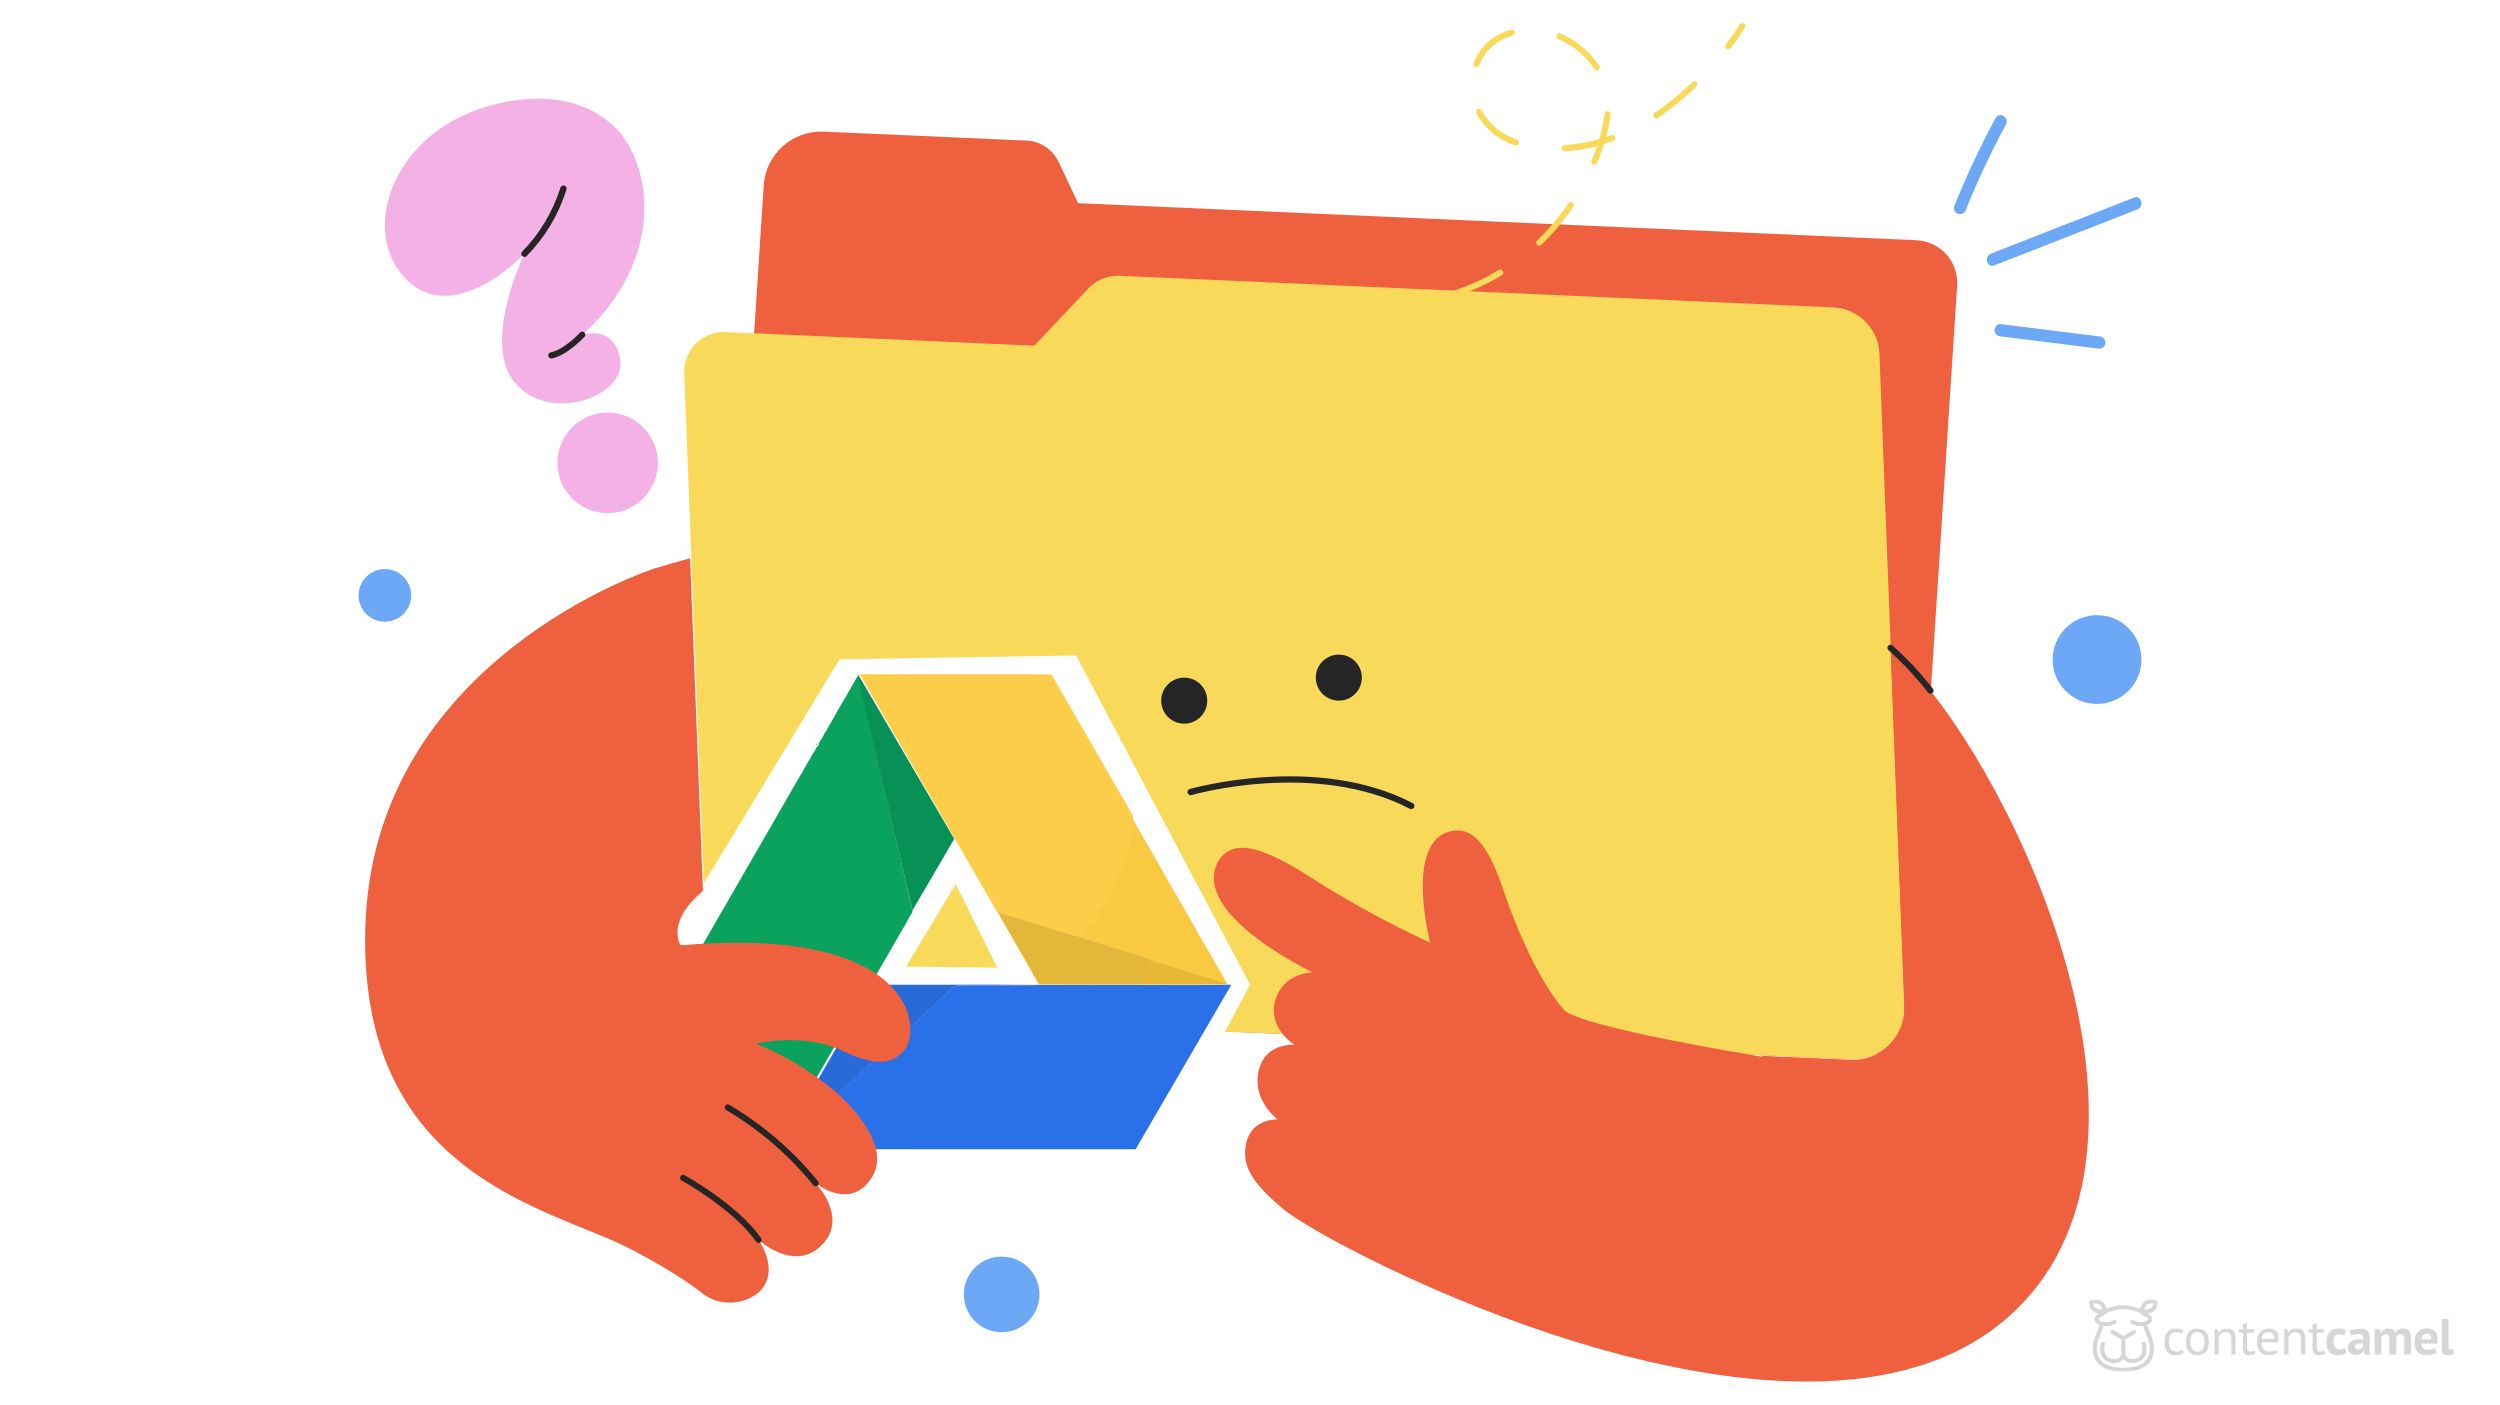 <?xml version="1.0" encoding="UTF-8"?>
<svg width="760px" height="427px" viewBox="0 0 760 427" version="1.1" xmlns="http://www.w3.org/2000/svg" xmlns:xlink="http://www.w3.org/1999/xlink">
    <title>Hero - Share Google Drive</title>
    <defs>
        <polygon id="path-1" points="0 0 20.998 0 20.998 21.989 0 21.989"></polygon>
    </defs>
    <g id="Hero---Share-Google-Drive" stroke="none" stroke-width="1" fill="none" fill-rule="evenodd">
        <rect fill="#FFFFFF" x="0" y="0" width="760" height="427"></rect>
        <g id="main-logo-white-copy" transform="translate(635, 395)">
            <g id="Fill-1-Clipped">
                <mask id="mask-2" fill="white">
                    <use xlink:href="#path-1"></use>
                </mask>
                <g id="path-1"></g>
                <path d="M3.429,18.308 C3.123,17.897 1.665,15.658 3.015,11.94 C3.242,11.315 3.501,10.681 3.751,10.067 C3.997,9.464 4.275,8.782 4.52,8.107 C4.759,8.133 4.99,8.146 5.208,8.146 C6.247,8.146 7.229,7.891 8.128,7.386 L8.159,7.368 L8.159,7.366 C8.332,7.256 8.438,7.068 8.438,6.868 C8.438,6.537 8.156,6.267 7.809,6.267 C7.714,6.267 7.62,6.288 7.535,6.328 L7.534,6.326 L7.49,6.35 C6.502,6.905 5.395,7.073 4.235,6.85 C3.56,6.69 3.096,6.424 2.996,6.137 C2.94,5.979 3.023,5.848 3.077,5.784 C3.261,5.567 3.641,5.371 4.009,5.181 C4.521,4.917 5.051,4.644 5.293,4.19 C5.955,3.898 8.22,2.977 10.499,2.971 C12.778,2.977 15.043,3.898 15.705,4.19 C15.947,4.644 16.477,4.917 16.991,5.182 C17.358,5.371 17.738,5.568 17.921,5.784 C17.976,5.848 18.058,5.979 18.002,6.137 C17.902,6.424 17.438,6.69 16.764,6.85 C15.6,7.074 14.496,6.905 13.508,6.35 L13.464,6.326 L13.463,6.328 C13.378,6.288 13.284,6.267 13.189,6.267 C12.842,6.267 12.56,6.537 12.56,6.868 C12.56,7.068 12.666,7.255 12.839,7.366 L12.838,7.368 L12.871,7.386 C13.769,7.891 14.751,8.146 15.79,8.146 C16.008,8.146 16.239,8.133 16.479,8.107 C16.722,8.779 17.001,9.463 17.247,10.067 C17.498,10.683 17.758,11.32 17.983,11.94 C19.333,15.658 17.875,17.897 17.569,18.308 C16.346,19.949 13.967,20.783 10.499,20.787 L10.499,20.787 C7.031,20.783 4.652,19.949 3.429,18.308 Z M18.714,2.793 C18.187,3.116 17.518,3.202 16.871,3.03 C16.977,2.396 17.337,1.85 17.864,1.527 C18.209,1.316 18.619,1.204 19.051,1.204 C19.271,1.204 19.491,1.233 19.707,1.29 C19.601,1.924 19.241,2.47 18.714,2.793 Z M1.291,1.29 C1.507,1.233 1.727,1.204 1.947,1.204 C2.379,1.204 2.79,1.316 3.135,1.527 C3.661,1.85 4.021,2.396 4.127,3.03 C3.48,3.202 2.811,3.116 2.284,2.793 C1.757,2.47 1.397,1.924 1.291,1.29 Z M20.998,0.883 L20.997,0.499 L20.632,0.338 C20.128,0.117 19.579,0 19.044,0 C18.378,0 17.735,0.179 17.184,0.516 C16.354,1.026 15.789,1.874 15.629,2.849 C15.301,2.721 14.966,2.602 14.632,2.494 C13.155,2.016 11.765,1.772 10.499,1.77 C9.233,1.772 7.843,2.016 6.366,2.494 C6.034,2.601 5.698,2.721 5.369,2.849 C5.209,1.874 4.644,1.026 3.814,0.516 C3.264,0.179 2.62,0 1.954,0 C1.419,0 0.87,0.117 0.366,0.338 L0.001,0.499 L-7.99360578e-14,0.883 C-0.002,2.094 0.598,3.186 1.604,3.804 C2.044,4.074 2.551,4.244 3.078,4.3 C2.717,4.496 2.359,4.723 2.1,5.028 C1.736,5.456 1.625,6.014 1.803,6.52 C1.942,6.912 2.312,7.455 3.292,7.823 C3.068,8.432 2.819,9.041 2.579,9.631 C2.324,10.257 2.059,10.905 1.827,11.547 C1.654,12.02 1.249,13.283 1.203,14.767 C1.15,16.438 1.555,17.863 2.405,19.004 C3.871,20.973 6.58,21.977 10.456,21.989 L10.456,21.989 L10.499,21.989 L10.542,21.989 L10.542,21.989 C14.418,21.977 17.127,20.973 18.593,19.004 C19.443,17.863 19.848,16.438 19.796,14.767 C19.749,13.282 19.344,12.02 19.172,11.547 C18.941,10.911 18.679,10.269 18.427,9.649 L18.419,9.631 C18.191,9.072 17.933,8.441 17.707,7.823 C18.686,7.455 19.057,6.912 19.195,6.52 C19.373,6.014 19.262,5.456 18.899,5.028 C18.64,4.723 18.282,4.496 17.921,4.3 C18.447,4.244 18.954,4.074 19.394,3.804 C20.401,3.186 21,2.094 20.998,0.883 Z M11.574,19.014 C12.093,19.247 12.691,19.37 13.303,19.37 C14.32,19.37 15.33,19.032 16.074,18.442 C16.871,17.81 18.089,16.317 17.298,13.406 L17.284,13.366 L17.282,13.367 C17.196,13.125 16.957,12.96 16.688,12.96 C16.341,12.96 16.059,13.23 16.059,13.561 C16.059,13.624 16.07,13.688 16.09,13.747 C16.531,15.41 16.24,16.748 15.271,17.517 C14.743,17.935 14.049,18.166 13.317,18.166 C12.881,18.166 12.452,18.081 12.108,17.927 C11.661,17.726 11.128,17.323 11.128,16.54 L11.128,12.176 L14.064,10.436 L14.095,10.417 L14.095,10.416 C14.263,10.303 14.362,10.122 14.362,9.926 C14.362,9.594 14.08,9.325 13.733,9.325 C13.628,9.325 13.524,9.35 13.432,9.399 L13.43,9.398 L10.499,11.135 L7.597,9.415 L7.561,9.394 L7.56,9.395 C7.469,9.349 7.368,9.325 7.265,9.325 C6.918,9.325 6.636,9.594 6.636,9.926 C6.636,10.121 6.734,10.3 6.899,10.413 L6.897,10.414 L9.87,12.176 L9.87,16.54 C9.87,17.322 9.337,17.726 8.89,17.927 C8.546,18.081 8.117,18.166 7.681,18.166 C6.949,18.166 6.255,17.935 5.727,17.517 C4.758,16.748 4.467,15.41 4.907,13.75 C4.928,13.688 4.939,13.625 4.939,13.561 C4.939,13.23 4.657,12.96 4.311,12.96 C4.041,12.96 3.803,13.125 3.716,13.366 L3.711,13.365 L3.7,13.406 C2.91,16.317 4.127,17.81 4.924,18.442 C5.668,19.032 6.678,19.37 7.695,19.37 C8.307,19.37 8.905,19.247 9.424,19.014 C9.857,18.82 10.218,18.558 10.499,18.236 C10.78,18.558 11.141,18.82 11.574,19.014 Z" id="Fill-1" fill="#D6D6D6" fill-rule="nonzero" mask="url(#mask-2)"></path>
            </g>
            <path d="M28.86,16.276 C28.543,16.502 28.167,16.674 27.733,16.792 C27.299,16.91 26.843,16.969 26.367,16.969 C25.753,16.969 25.234,16.874 24.811,16.684 C24.387,16.494 24.04,16.222 23.77,15.868 C23.5,15.513 23.304,15.087 23.183,14.589 C23.061,14.091 23,13.539 23,12.933 C23,11.628 23.296,10.63 23.889,9.936 C24.482,9.243 25.335,8.896 26.446,8.896 C26.955,8.896 27.386,8.935 27.741,9.012 C28.095,9.089 28.416,9.199 28.701,9.343 L28.336,10.406 C28.093,10.273 27.823,10.167 27.526,10.09 C27.23,10.013 26.912,9.975 26.573,9.975 C25.07,9.975 24.318,10.961 24.318,12.933 C24.318,13.323 24.358,13.695 24.437,14.05 C24.517,14.404 24.649,14.717 24.834,14.989 C25.02,15.262 25.263,15.48 25.565,15.644 C25.867,15.809 26.24,15.891 26.685,15.891 C27.066,15.891 27.407,15.834 27.709,15.721 C28.011,15.608 28.257,15.48 28.447,15.336 L28.86,16.276 Z M29.537,12.933 C29.537,11.628 29.837,10.63 30.435,9.936 C31.033,9.243 31.893,8.896 33.016,8.896 C33.608,8.896 34.125,8.991 34.564,9.181 C35.003,9.371 35.366,9.644 35.652,9.998 C35.938,10.352 36.149,10.778 36.287,11.277 C36.425,11.775 36.494,12.327 36.494,12.933 C36.494,14.237 36.194,15.236 35.596,15.929 C34.998,16.623 34.138,16.969 33.016,16.969 C32.423,16.969 31.906,16.874 31.467,16.684 C31.028,16.494 30.665,16.222 30.379,15.868 C30.093,15.513 29.882,15.087 29.744,14.589 C29.606,14.091 29.537,13.539 29.537,12.933 Z M30.856,12.933 C30.856,13.323 30.895,13.698 30.975,14.057 C31.054,14.417 31.179,14.73 31.348,14.997 C31.517,15.264 31.74,15.48 32.015,15.644 C32.29,15.809 32.624,15.891 33.016,15.891 C34.455,15.901 35.175,14.915 35.175,12.933 C35.175,12.532 35.136,12.152 35.056,11.793 C34.977,11.433 34.852,11.12 34.683,10.853 C34.514,10.586 34.291,10.373 34.016,10.214 C33.741,10.054 33.407,9.975 33.016,9.975 C31.576,9.965 30.856,10.951 30.856,12.933 Z M43.333,16.784 L43.333,12.394 C43.333,11.592 43.214,10.989 42.975,10.583 C42.737,10.178 42.3,9.975 41.665,9.975 C41.104,9.975 40.641,10.121 40.276,10.414 C39.91,10.707 39.654,11.074 39.505,11.515 L39.505,16.784 L38.235,16.784 L38.235,9.081 L39.124,9.081 L39.362,10.021 L39.426,10.021 C39.68,9.692 40.021,9.423 40.45,9.212 C40.879,9.002 41.39,8.896 41.983,8.896 C42.417,8.896 42.798,8.945 43.126,9.043 C43.455,9.14 43.727,9.312 43.944,9.559 C44.161,9.805 44.325,10.137 44.437,10.553 C44.548,10.968 44.603,11.495 44.603,12.132 L44.603,16.784 L43.333,16.784 Z M45.614,9.081 L46.853,9.081 L46.853,7.556 L48.123,7.202 L48.123,9.081 L50.283,9.081 L50.283,10.16 L48.123,10.16 L48.123,14.427 C48.123,14.961 48.192,15.339 48.33,15.56 C48.467,15.78 48.7,15.891 49.029,15.891 C49.304,15.891 49.537,15.863 49.727,15.806 C49.918,15.75 50.13,15.675 50.363,15.583 L50.648,16.522 C50.363,16.656 50.05,16.764 49.711,16.846 C49.373,16.928 49.007,16.969 48.616,16.969 C47.97,16.969 47.514,16.792 47.25,16.438 C46.985,16.083 46.853,15.49 46.853,14.658 L46.853,10.16 L45.614,10.16 L45.614,9.081 Z M57.408,16.168 C57.091,16.415 56.691,16.61 56.209,16.754 C55.727,16.897 55.217,16.969 54.677,16.969 C54.073,16.969 53.549,16.874 53.104,16.684 C52.66,16.494 52.294,16.222 52.008,15.868 C51.723,15.513 51.511,15.09 51.373,14.597 C51.236,14.104 51.167,13.549 51.167,12.933 C51.167,11.618 51.469,10.617 52.072,9.929 C52.676,9.24 53.538,8.896 54.661,8.896 C55.021,8.896 55.381,8.935 55.741,9.012 C56.101,9.089 56.424,9.235 56.709,9.451 C56.995,9.667 57.228,9.972 57.408,10.368 C57.588,10.763 57.678,11.284 57.678,11.931 C57.678,12.27 57.646,12.645 57.583,13.056 L52.485,13.056 C52.485,13.508 52.533,13.908 52.628,14.258 C52.723,14.607 52.871,14.902 53.073,15.144 C53.274,15.385 53.536,15.57 53.859,15.698 C54.182,15.827 54.576,15.891 55.042,15.891 C55.402,15.891 55.762,15.829 56.122,15.706 C56.482,15.583 56.752,15.439 56.932,15.275 L57.408,16.168 Z M54.677,9.975 C54.052,9.975 53.552,10.134 53.176,10.452 C52.8,10.771 52.575,11.315 52.501,12.085 L56.439,12.085 C56.439,11.305 56.286,10.758 55.979,10.445 C55.672,10.131 55.238,9.975 54.677,9.975 Z M64.517,16.784 L64.517,12.394 C64.517,11.592 64.398,10.989 64.16,10.583 C63.922,10.178 63.485,9.975 62.85,9.975 C62.289,9.975 61.825,10.121 61.46,10.414 C61.095,10.707 60.838,11.074 60.69,11.515 L60.69,16.784 L59.419,16.784 L59.419,9.081 L60.309,9.081 L60.547,10.021 L60.611,10.021 C60.865,9.692 61.206,9.423 61.635,9.212 C62.064,9.002 62.575,8.896 63.167,8.896 C63.602,8.896 63.983,8.945 64.311,9.043 C64.639,9.14 64.912,9.312 65.129,9.559 C65.346,9.805 65.51,10.137 65.621,10.553 C65.732,10.968 65.788,11.495 65.788,12.132 L65.788,16.784 L64.517,16.784 Z M66.799,9.081 L68.037,9.081 L68.037,7.556 L69.308,7.202 L69.308,9.081 L71.468,9.081 L71.468,10.16 L69.308,10.16 L69.308,14.427 C69.308,14.961 69.377,15.339 69.514,15.56 C69.652,15.78 69.885,15.891 70.213,15.891 C70.488,15.891 70.721,15.863 70.912,15.806 C71.103,15.75 71.314,15.675 71.547,15.583 L71.833,16.522 C71.547,16.656 71.235,16.764 70.896,16.846 C70.557,16.928 70.192,16.969 69.8,16.969 C69.154,16.969 68.699,16.792 68.434,16.438 C68.17,16.083 68.037,15.49 68.037,14.658 L68.037,10.16 L66.799,10.16 L66.799,9.081 Z M78.275,16.307 C77.958,16.533 77.574,16.705 77.124,16.823 C76.674,16.941 76.211,17 75.734,17 C75.099,17 74.562,16.902 74.122,16.707 C73.683,16.512 73.325,16.237 73.05,15.883 C72.775,15.529 72.576,15.1 72.455,14.597 C72.333,14.093 72.272,13.539 72.272,12.933 C72.272,11.628 72.574,10.624 73.177,9.921 C73.781,9.217 74.66,8.866 75.814,8.866 C76.396,8.866 76.864,8.912 77.219,9.004 C77.574,9.097 77.894,9.215 78.18,9.359 L77.688,10.992 C77.444,10.879 77.203,10.791 76.965,10.73 C76.727,10.668 76.454,10.637 76.147,10.637 C75.575,10.637 75.141,10.82 74.845,11.184 C74.548,11.549 74.4,12.132 74.4,12.933 C74.4,13.261 74.437,13.564 74.511,13.842 C74.585,14.119 74.697,14.36 74.845,14.566 C74.993,14.771 75.186,14.933 75.424,15.051 C75.663,15.169 75.941,15.228 76.258,15.228 C76.608,15.228 76.904,15.185 77.148,15.097 C77.391,15.01 77.608,14.905 77.799,14.782 L78.275,16.307 Z M79.222,9.528 C79.646,9.343 80.149,9.197 80.731,9.089 C81.313,8.981 81.922,8.927 82.557,8.927 C83.108,8.927 83.569,8.991 83.939,9.12 C84.31,9.248 84.604,9.43 84.821,9.667 C85.038,9.903 85.191,10.185 85.281,10.514 C85.371,10.843 85.416,11.212 85.416,11.623 C85.416,12.075 85.4,12.53 85.369,12.987 C85.337,13.444 85.318,13.893 85.313,14.335 C85.308,14.776 85.321,15.205 85.353,15.621 C85.384,16.037 85.464,16.43 85.591,16.8 L83.907,16.8 L83.574,15.737 L83.494,15.737 C83.283,16.055 82.989,16.33 82.613,16.561 C82.237,16.792 81.753,16.908 81.16,16.908 C80.789,16.908 80.456,16.854 80.159,16.746 C79.863,16.638 79.609,16.484 79.397,16.284 C79.185,16.083 79.021,15.847 78.905,15.575 C78.788,15.303 78.73,14.997 78.73,14.658 C78.73,14.186 78.839,13.788 79.056,13.464 C79.273,13.141 79.585,12.879 79.993,12.679 C80.4,12.478 80.887,12.34 81.454,12.263 C82.02,12.186 82.653,12.162 83.352,12.193 C83.426,11.618 83.383,11.205 83.225,10.953 C83.066,10.701 82.711,10.576 82.16,10.576 C81.748,10.576 81.311,10.617 80.85,10.699 C80.39,10.781 80.011,10.889 79.715,11.022 L79.222,9.528 Z M81.843,15.259 C82.256,15.259 82.584,15.169 82.827,14.989 C83.071,14.81 83.251,14.617 83.367,14.412 L83.367,13.41 C83.039,13.38 82.724,13.374 82.422,13.395 C82.121,13.415 81.853,13.462 81.62,13.534 C81.388,13.606 81.202,13.708 81.065,13.842 C80.927,13.975 80.858,14.145 80.858,14.35 C80.858,14.638 80.945,14.861 81.12,15.02 C81.295,15.18 81.536,15.259 81.843,15.259 Z M91.398,16.784 L91.398,12.594 C91.398,11.885 91.329,11.382 91.191,11.084 C91.054,10.786 90.768,10.637 90.334,10.637 C89.974,10.637 89.683,10.732 89.46,10.922 C89.238,11.112 89.068,11.356 88.952,11.654 L88.952,16.784 L86.887,16.784 L86.887,9.081 L88.491,9.081 L88.73,10.098 L88.793,10.098 C89.037,9.769 89.346,9.482 89.722,9.235 C90.098,8.989 90.583,8.866 91.175,8.866 C91.684,8.866 92.099,8.966 92.422,9.166 C92.745,9.366 92.997,9.703 93.177,10.175 C93.42,9.775 93.732,9.456 94.114,9.22 C94.495,8.984 94.955,8.866 95.495,8.866 C95.94,8.866 96.318,8.917 96.631,9.02 C96.943,9.122 97.197,9.299 97.393,9.551 C97.589,9.803 97.735,10.139 97.83,10.56 C97.925,10.981 97.973,11.515 97.973,12.162 L97.973,16.784 L95.908,16.784 L95.908,12.455 C95.908,11.849 95.842,11.395 95.71,11.092 C95.577,10.789 95.283,10.637 94.828,10.637 C94.458,10.637 94.164,10.735 93.947,10.93 C93.73,11.125 93.568,11.392 93.462,11.731 L93.462,16.784 L91.398,16.784 Z M105.765,16.122 C105.447,16.368 105.016,16.576 104.47,16.746 C103.925,16.915 103.346,17 102.731,17 C101.45,17 100.513,16.638 99.92,15.914 C99.327,15.19 99.031,14.196 99.031,12.933 C99.031,11.577 99.365,10.56 100.032,9.882 C100.699,9.204 101.636,8.866 102.843,8.866 C103.245,8.866 103.637,8.917 104.018,9.02 C104.399,9.122 104.738,9.292 105.034,9.528 C105.331,9.764 105.569,10.083 105.749,10.483 C105.929,10.884 106.019,11.382 106.019,11.978 C106.019,12.193 106.006,12.424 105.979,12.671 C105.953,12.917 105.913,13.174 105.86,13.441 L101.096,13.441 C101.127,14.088 101.299,14.576 101.612,14.905 C101.924,15.233 102.43,15.398 103.128,15.398 C103.563,15.398 103.952,15.334 104.296,15.205 C104.64,15.077 104.902,14.946 105.082,14.812 L105.765,16.122 Z M102.811,10.468 C102.271,10.468 101.871,10.624 101.612,10.938 C101.352,11.251 101.196,11.669 101.143,12.193 L104.097,12.193 C104.14,11.639 104.052,11.212 103.835,10.915 C103.618,10.617 103.277,10.468 102.811,10.468 Z M109.348,14.196 C109.348,14.556 109.396,14.817 109.491,14.982 C109.587,15.146 109.74,15.228 109.952,15.228 C110.079,15.228 110.203,15.218 110.325,15.197 C110.447,15.177 110.598,15.131 110.778,15.059 L111,16.63 C110.831,16.712 110.571,16.795 110.222,16.877 C109.872,16.959 109.512,17 109.142,17 C108.538,17 108.078,16.864 107.76,16.592 C107.443,16.32 107.284,15.87 107.284,15.244 L107.284,6 L109.348,6 L109.348,14.196 Z" id="contentcamel" fill="#D6D6D6" fill-rule="nonzero"></path>
        </g>
        <g id="find-folder" transform="translate(109, 7)">
            <path d="M218.744,54.757 L212.804,42.189 C210.993,38.394 207.229,35.912 203.023,35.738 L141.293,33.013 C131.864,32.659 123.852,39.833 123.178,49.233 L108.033,282.676 C107.75,287.142 109.275,291.535 112.266,294.868 C115.257,298.2 119.463,300.193 123.939,300.398 L453.638,314.987 C463.071,315.35 471.089,308.171 471.753,298.766 L485.97,79.875 C486.208,76.38 485.022,72.937 482.68,70.329 C480.338,67.721 477.039,66.17 473.535,66.028 L218.744,54.757 Z" id="Path" fill="#EF603F" fill-rule="nonzero"></path>
            <path d="M221.874,80.668 L205.428,98.083 L111.806,93.947 C108.361,93.734 104.989,95.005 102.545,97.438 C100.1,99.87 98.818,103.231 99.021,106.671 L105.785,282.571 C106.312,292.122 113.912,299.771 123.476,300.376 L453.586,314.973 C457.998,315.234 462.311,313.602 465.442,310.488 C468.573,307.374 470.222,303.074 469.976,298.67 L462.338,100.365 C461.955,92.896 456.01,86.907 448.531,86.454 L231.555,76.847 C227.924,76.648 224.387,78.044 221.874,80.668 L221.874,80.668 Z M416.401,7.926 C416.046,7.934 415.718,7.734 415.563,7.416 C415.407,7.097 415.451,6.717 415.676,6.442 C418.371,2.9 419.857,0.47 419.857,0.452 C419.985,0.239 420.192,0.086 420.433,0.027 C420.673,-0.032 420.928,0.007 421.14,0.136 C421.351,0.26 421.504,0.463 421.564,0.7 C421.623,0.938 421.584,1.189 421.456,1.397 C420.135,3.529 418.696,5.585 417.144,7.555 C416.967,7.786 416.693,7.923 416.401,7.926 L416.401,7.926 Z" id="Shape" fill="#F9D95A" fill-rule="nonzero"></path>
            <path d="M308.461,87 C307.02,87 305.543,86.963 304.028,86.889 C303.518,86.863 303.125,86.427 303.151,85.915 C303.176,85.402 303.611,85.008 304.121,85.034 C309.052,85.277 313.994,85.103 318.896,84.514 C319.137,84.477 319.383,84.542 319.575,84.693 C319.768,84.844 319.889,85.068 319.912,85.312 C319.949,85.556 319.885,85.805 319.735,86.001 C319.585,86.197 319.362,86.323 319.118,86.351 C315.582,86.786 312.023,87.003 308.461,87 L308.461,87 Z M333.524,83.086 C333.124,83.091 332.766,82.836 332.638,82.455 C332.489,81.964 332.749,81.443 333.229,81.268 C337.897,79.719 342.376,77.647 346.582,75.09 C347.016,74.834 347.575,74.974 347.838,75.406 C347.972,75.616 348.014,75.871 347.955,76.113 C347.895,76.355 347.74,76.562 347.524,76.686 C343.201,79.298 338.605,81.426 333.82,83.03 L333.524,83.086 Z M358.883,67.707 C358.509,67.702 358.174,67.47 358.037,67.121 C357.899,66.771 357.985,66.373 358.255,66.112 C361.804,62.692 364.992,58.912 367.767,54.833 C367.951,54.558 368.268,54.403 368.598,54.426 C368.927,54.449 369.22,54.647 369.364,54.945 C369.509,55.244 369.484,55.597 369.3,55.872 C366.453,60.061 363.178,63.941 359.529,67.447 C359.359,67.621 359.125,67.715 358.883,67.707 Z M375.672,43.09 C375.556,43.117 375.436,43.117 375.321,43.09 C375.093,43 374.911,42.821 374.817,42.593 C374.723,42.366 374.725,42.11 374.822,41.884 C375.432,40.4 375.986,38.916 376.484,37.469 C373.285,38.295 370.012,38.799 366.714,38.972 C366.465,39.004 366.215,38.927 366.027,38.76 C365.84,38.592 365.733,38.352 365.735,38.1 C365.714,37.584 366.109,37.147 366.622,37.117 C370.189,36.9 373.721,36.277 377.149,35.262 C377.905,32.763 378.461,30.207 378.812,27.619 C378.839,27.372 378.964,27.147 379.159,26.993 C379.353,26.84 379.601,26.771 379.846,26.803 C380.345,26.879 380.695,27.337 380.64,27.841 C380.336,30.134 379.873,32.403 379.255,34.631 L380.917,34.056 C381.373,33.94 381.842,34.187 382.008,34.629 C382.173,35.07 381.982,35.566 381.563,35.781 C380.585,36.152 379.606,36.468 378.627,36.764 C378.036,38.62 377.334,40.586 376.521,42.515 C376.384,42.865 376.046,43.094 375.672,43.09 L375.672,43.09 Z M351.92,37.173 C351.816,37.19 351.71,37.19 351.606,37.173 C346.567,35.601 342.334,32.121 339.804,27.47 C339.569,27.015 339.747,26.454 340.201,26.218 C340.655,25.983 341.213,26.161 341.448,26.617 C343.762,30.843 347.625,33.996 352.215,35.41 C352.695,35.585 352.949,36.111 352.788,36.597 C352.654,36.961 352.306,37.199 351.92,37.191 L351.92,37.173 Z M394.492,29.01 C394.186,29.018 393.898,28.863 393.735,28.602 C393.595,28.401 393.541,28.152 393.586,27.911 C393.631,27.67 393.772,27.458 393.975,27.322 C398.067,24.555 401.9,21.419 405.426,17.954 C405.664,17.722 406.006,17.635 406.325,17.726 C406.644,17.816 406.89,18.071 406.972,18.393 C407.053,18.716 406.957,19.058 406.719,19.29 C403.111,22.829 399.192,26.033 395.009,28.862 C394.859,28.97 394.678,29.029 394.492,29.029 L394.492,29.01 Z M376.484,14.429 C376.175,14.429 375.888,14.268 375.727,14.003 C373.009,9.971 369.194,6.809 364.738,4.894 C364.512,4.796 364.334,4.612 364.244,4.382 C364.154,4.152 364.159,3.896 364.257,3.67 C364.347,3.441 364.526,3.259 364.754,3.168 C364.981,3.076 365.236,3.083 365.458,3.187 C370.222,5.263 374.293,8.669 377.186,13.001 C377.464,13.426 377.349,13.998 376.928,14.281 C376.797,14.375 376.644,14.433 376.484,14.448 L376.484,14.429 Z M339.878,13.409 C339.774,13.428 339.667,13.428 339.564,13.409 C339.092,13.227 338.847,12.703 339.01,12.222 C340.228,8.785 342.589,5.876 345.696,3.985 C347.147,3.143 348.698,2.489 350.313,2.037 C350.803,1.894 351.315,2.176 351.458,2.668 C351.589,3.164 351.302,3.674 350.812,3.818 C349.339,4.249 347.929,4.872 346.619,5.673 C343.904,7.295 341.825,9.803 340.727,12.778 C340.599,13.143 340.263,13.393 339.878,13.409 L339.878,13.409 Z M289.012,85.108 C286.63,84.663 284.173,84.143 281.735,83.531 C281.225,83.413 280.907,82.902 281.024,82.39 C281.142,81.878 281.65,81.558 282.16,81.676 C284.58,82.27 286.999,82.789 289.345,83.234 C289.844,83.328 290.174,83.809 290.084,84.31 C290.047,84.559 289.914,84.782 289.713,84.932 C289.512,85.082 289.26,85.145 289.012,85.108 L289.012,85.108 Z" id="Shape" fill="#F9D95A" fill-rule="nonzero"></path>
            <circle id="Oval" fill="#252525" fill-rule="nonzero" cx="298" cy="199" r="7"></circle>
            <circle id="Oval" fill="#252525" fill-rule="nonzero" cx="251" cy="206" r="7"></circle>
            <path d="M320.05,239 C319.901,238.998 319.755,238.96 319.624,238.887 C290.782,223.894 253.581,234.6 253.21,234.714 C252.879,234.805 252.525,234.709 252.282,234.462 C252.04,234.216 251.944,233.856 252.032,233.518 C252.12,233.181 252.379,232.916 252.71,232.825 C253.08,232.825 290.968,221.817 320.477,237.15 C320.869,237.343 321.077,237.79 320.974,238.222 C320.871,238.654 320.486,238.954 320.05,238.943 L320.05,239 Z" id="Path" fill="#252525" fill-rule="nonzero"></path>
            <g id="Group" transform="translate(2, 132)">
                <path d="M216.146,60.27 L269,160.341 L238.225,218.144 L106.004,217.8 L79.122,168.869 L144.22,61.407 L216.146,60.27 Z M179.523,129.786 L164.454,154.857 L192.181,155.181 L179.523,129.786 Z" id="Combined-Shape" fill="#FFFFFF"></path>
                <g id="Logo_of_Google_Drive_(2012-2014)" transform="translate(95.746, 65.956)" fill-rule="nonzero">
                    <g id="Group" fill="#0BA25E">
                        <polygon id="Path" points="54.178 0.083 54.321 0.08 54.334 0.24 54.152 0.247"></polygon>
                        <path d="M53.621,1.154 C53.748,0.971 53.995,0.606 54.122,0.423 L54.351,0.387 C54.52,2.457 55.126,4.452 55.583,6.467 C57.545,15.22 59.526,23.967 61.589,32.695 C62.942,38.68 64.451,44.636 65.689,50.643 C66.765,54.362 67.342,58.199 68.382,61.924 C69.053,65.398 70.106,68.788 70.669,72.281 C70.441,72.663 70.213,73.048 69.982,73.431 C69.926,73.519 69.809,73.702 69.754,73.793 L69.669,73.94 C69.656,73.966 69.627,74.021 69.61,74.048 C69.483,74.283 69.229,74.75 69.102,74.981 C69.079,75.024 69.03,75.109 69.004,75.151 L68.773,75.563 C68.743,75.612 68.688,75.706 68.662,75.755 L68.391,76.229 C68.378,76.255 68.349,76.307 68.333,76.333 L67.997,76.921 C67.968,76.97 67.909,77.074 67.88,77.127 C67.847,77.182 67.782,77.29 67.749,77.345 L67.42,77.913 C67.394,77.956 67.342,78.047 67.316,78.09 L67.114,78.433 C67.081,78.491 67.009,78.612 66.977,78.671 C66.846,78.896 66.589,79.347 66.459,79.575 C66.436,79.615 66.387,79.696 66.364,79.739 L66.159,80.082 C66.126,80.144 66.054,80.261 66.019,80.323 C65.898,80.535 65.65,80.957 65.53,81.169 C65.5,81.218 65.445,81.319 65.416,81.368 L65.171,81.809 C65.148,81.848 65.103,81.93 65.08,81.969 L64.829,82.41 C64.803,82.455 64.751,82.547 64.725,82.592 C64.594,82.808 64.34,83.242 64.213,83.461 C64.184,83.51 64.125,83.611 64.096,83.663 L63.864,84.081 C63.841,84.12 63.799,84.196 63.78,84.235 L63.512,84.698 C63.489,84.741 63.441,84.822 63.418,84.862 C63.281,85.097 63.01,85.564 62.873,85.799 C62.851,85.841 62.798,85.926 62.772,85.969 L62.577,86.292 C62.544,86.351 62.476,86.465 62.443,86.524 C62.319,86.739 62.075,87.167 61.951,87.382 C61.932,87.418 61.886,87.497 61.866,87.532 L61.599,88.009 C61.58,88.045 61.54,88.114 61.521,88.15 L61.247,88.63 C61.224,88.665 61.179,88.744 61.156,88.78 C61.029,88.995 60.771,89.42 60.644,89.635 C60.608,89.691 60.543,89.808 60.507,89.867 L60.315,90.226 C60.289,90.272 60.24,90.363 60.217,90.406 L59.882,90.987 C59.855,91.036 59.797,91.134 59.771,91.183 C59.741,91.229 59.689,91.323 59.663,91.369 C59.112,92.3 58.614,93.259 58.004,94.154 C54.533,99.826 51.339,105.673 47.979,111.413 C42.523,120.872 37.074,130.331 31.618,139.79 C30.8,141.263 29.867,142.674 29.163,144.211 C29.128,144.264 29.056,144.368 29.02,144.42 C27.713,142.533 26.703,140.45 25.507,138.491 C20.051,129.025 14.591,119.563 9.139,110.094 C6.108,104.769 2.95,99.509 1.48356536e-15,94.135 C11.681,73.94 23.31,53.709 34.968,33.502 C34.978,33.482 35.001,33.446 35.01,33.426 L35.33,32.878 C35.343,32.855 35.369,32.809 35.385,32.787 L35.708,32.235 C35.737,32.186 35.796,32.081 35.829,32.032 C35.861,31.974 35.926,31.859 35.959,31.8 L36.282,31.226 C36.304,31.187 36.35,31.108 36.373,31.069 L36.614,30.684 C36.656,30.622 36.741,30.494 36.783,30.429 C36.901,30.253 37.139,29.897 37.259,29.721 C37.272,29.662 37.295,29.548 37.308,29.492 L37.592,28.947 C37.605,28.924 37.631,28.878 37.644,28.855 L37.97,28.307 C38.002,28.255 38.068,28.144 38.1,28.088 C38.136,28.026 38.208,27.899 38.247,27.833 L38.521,27.353 C38.55,27.301 38.609,27.2 38.638,27.151 L38.866,26.749 C38.892,26.707 38.944,26.615 38.97,26.57 C39.098,26.351 39.352,25.913 39.482,25.695 C39.508,25.649 39.56,25.558 39.586,25.512 L39.824,25.078 C39.844,25.045 39.883,24.973 39.903,24.94 L40.215,24.392 C40.255,24.327 40.336,24.193 40.378,24.127 L40.59,23.807 C40.636,23.742 40.724,23.615 40.769,23.553 C40.809,23.488 40.89,23.357 40.932,23.292 L41.108,22.952 C41.167,22.825 41.288,22.57 41.346,22.443 L41.526,22.191 C41.558,22.146 41.62,22.057 41.653,22.012 C41.773,21.91 42.018,21.701 42.138,21.597 L42.116,21.215 C42.135,21.169 42.181,21.078 42.204,21.032 L42.481,20.48 C42.503,20.441 42.549,20.36 42.572,20.32 L42.816,19.922 C42.862,19.857 42.95,19.726 42.996,19.661 C43.106,19.478 43.331,19.119 43.442,18.939 C43.475,18.874 43.533,18.747 43.566,18.681 L43.739,18.306 C43.791,18.208 43.902,18.009 43.957,17.907 L44.172,17.601 C44.218,17.538 44.309,17.414 44.355,17.352 C44.394,17.287 44.475,17.156 44.514,17.091 L44.674,16.755 C44.71,16.68 44.785,16.526 44.821,16.451 L45.101,15.909 C45.143,15.844 45.225,15.707 45.264,15.638 L45.479,15.318 C45.525,15.253 45.616,15.129 45.662,15.064 C45.704,14.998 45.785,14.864 45.825,14.799 L45.991,14.46 C46.04,14.365 46.134,14.179 46.18,14.084 L46.401,13.718 C46.441,13.656 46.519,13.532 46.561,13.47 C46.678,13.287 46.916,12.922 47.037,12.742 C47.05,12.687 47.079,12.576 47.092,12.52 L47.376,11.978 C47.386,11.955 47.412,11.913 47.425,11.89 L47.751,11.332 C47.783,11.276 47.845,11.168 47.878,11.113 C47.91,11.061 47.972,10.95 48.005,10.897 L48.331,10.326 C48.344,10.303 48.37,10.257 48.383,10.231 L48.689,9.699 C48.706,9.676 48.735,9.627 48.748,9.601 L49.077,9.046 C49.107,8.994 49.165,8.896 49.195,8.844 C49.227,8.788 49.292,8.674 49.325,8.615 L49.638,8.063 C49.657,8.027 49.696,7.959 49.716,7.926 L49.98,7.498 C50.022,7.436 50.107,7.309 50.146,7.247 C50.267,7.067 50.501,6.708 50.622,6.529 C50.632,6.473 50.658,6.362 50.671,6.307 L50.948,5.774 C50.971,5.735 51.02,5.654 51.043,5.611 L51.29,5.223 C51.336,5.16 51.421,5.033 51.466,4.968 C51.58,4.785 51.808,4.423 51.923,4.24 C51.939,4.187 51.968,4.083 51.984,4.031 L52.271,3.492 C52.284,3.466 52.31,3.42 52.323,3.394 L52.656,2.832 C52.682,2.783 52.741,2.686 52.77,2.637 C52.799,2.581 52.858,2.477 52.887,2.424 L53.213,1.843 C53.229,1.82 53.256,1.771 53.269,1.748 L53.578,1.223 C53.588,1.206 53.611,1.171 53.621,1.154 Z" id="Path"></path>
                    </g>
                    <path d="M54.712,0.033 C65.328,-0.016 75.948,0.026 86.567,0.01 C95.353,0.042 104.146,-0.059 112.928,0.059 C113.102,0.392 113.278,0.723 113.464,1.053 C113.491,1.095 113.54,1.187 113.566,1.233 C114.416,2.714 115.278,4.189 116.118,5.674 C116.135,5.7 116.161,5.749 116.177,5.772 C117.805,8.568 119.426,11.367 121.025,14.18 C121.038,14.203 121.067,14.248 121.08,14.275 C121.371,14.775 121.672,15.275 121.969,15.779 C121.995,15.821 122.044,15.91 122.071,15.956 C122.479,16.675 122.891,17.391 123.306,18.107 C123.322,18.13 123.349,18.176 123.362,18.202 C123.777,18.915 124.185,19.635 124.597,20.354 C124.623,20.397 124.672,20.482 124.698,20.524 C125.114,21.224 125.516,21.93 125.914,22.637 C125.941,22.679 125.99,22.768 126.016,22.81 C129.918,29.553 133.811,36.3 137.701,43.053 C137.256,45.012 138.332,46.961 137.733,48.93 C137.371,54.309 135.341,59.545 131.994,63.77 C130.905,64.951 131.961,66.589 131.844,67.989 C130.67,69.412 129.16,70.474 127.735,71.622 C127.738,72.695 127.741,73.768 127.692,74.844 C126.421,75.684 124.963,76.171 123.672,76.982 C123.535,77.417 123.394,77.855 123.26,78.297 C122.224,78.787 121.116,79.105 120.08,79.602 C115.978,78.424 111.918,77.113 107.826,75.9 C104.018,74.641 100.119,73.653 96.35,72.267 L96.134,71.881 C96.115,71.851 96.082,71.792 96.066,71.763 L95.755,71.236 C95.723,71.181 95.657,71.07 95.625,71.014 C95.595,70.965 95.543,70.87 95.513,70.821 C95.281,70.409 95.069,69.987 94.879,69.555 L94.86,69.513 L94.837,69.48 C94.693,69.251 94.402,68.79 94.255,68.561 C94.239,68.535 94.206,68.483 94.19,68.453 L94.095,68.303 C94.039,68.208 93.925,68.022 93.869,67.927 C93.729,67.688 93.444,67.211 93.304,66.972 C93.268,66.913 93.199,66.792 93.163,66.733 L92.964,66.393 C92.938,66.347 92.885,66.259 92.859,66.213 L92.542,65.667 C92.529,65.644 92.5,65.598 92.487,65.572 L92.153,65 C92.124,64.948 92.065,64.843 92.036,64.794 C92.003,64.735 91.934,64.614 91.902,64.555 L91.63,64.078 C91.598,64.022 91.532,63.904 91.5,63.849 L91.29,63.479 C91.261,63.43 91.205,63.332 91.176,63.283 C91.049,63.048 90.79,62.58 90.66,62.344 C90.647,62.318 90.614,62.263 90.601,62.237 L90.512,62.083 C90.45,61.991 90.329,61.808 90.267,61.717 C89.944,61.174 89.64,60.618 89.349,60.059 C89.333,60.032 89.303,59.977 89.29,59.951 L89.205,59.8 C89.143,59.712 89.019,59.535 88.957,59.45 C88.813,59.192 88.525,58.675 88.381,58.417 C88.365,58.391 88.332,58.335 88.319,58.306 L88.231,58.149 C88.166,58.041 88.038,57.828 87.973,57.72 L87.692,57.246 C87.666,57.2 87.61,57.109 87.581,57.06 C87.456,56.844 87.205,56.409 87.077,56.193 C87.048,56.144 86.992,56.043 86.963,55.99 C86.741,55.621 86.528,55.248 86.319,54.875 C86.303,54.846 86.267,54.787 86.25,54.757 L85.94,54.224 C85.907,54.172 85.845,54.067 85.816,54.012 C85.786,53.963 85.731,53.865 85.701,53.816 L85.371,53.24 C85.355,53.214 85.325,53.158 85.309,53.132 L85.041,52.651 C85.018,52.612 84.976,52.537 84.953,52.498 C84.828,52.279 84.577,51.844 84.453,51.625 C84.426,51.579 84.374,51.49 84.348,51.448 C84.145,51.111 83.943,50.771 83.747,50.434 C74.683,34.698 65.606,18.971 56.523,3.244 C55.954,2.263 55.437,1.243 54.741,0.34 L54.725,0.193 L54.712,0.033 Z" id="Path" fill="#FCCD48"></path>
                    <g id="Group" transform="translate(34.335, 0)" fill="#089156">
                        <polygon id="Path" points="19.551 0.078 19.736 0.072 19.752 0.218 19.522 0.254"></polygon>
                        <path d="M19.752,0.218 C20.455,1.116 20.976,2.132 21.55,3.108 C30.713,18.759 39.869,34.409 49.013,50.07 C44.779,57.347 40.512,64.607 36.262,71.878 C35.692,68.396 34.627,65.018 33.947,61.555 C32.896,57.841 32.312,54.017 31.224,50.311 C29.971,44.322 28.444,38.386 27.076,32.421 C24.989,23.722 22.984,15.003 20.999,6.278 C20.537,4.27 19.924,2.281 19.752,0.218 Z" id="Path"></path>
                        <path d="M18.971,1.051 C18.981,1.035 19.004,0.999 19.014,0.983 C19.004,0.999 18.981,1.035 18.971,1.051 Z" id="Path"></path>
                        <path d="M18.602,1.67 C18.618,1.647 18.645,1.598 18.658,1.575 C18.645,1.598 18.618,1.647 18.602,1.67 Z" id="Path"></path>
                        <path d="M18.153,2.46 C18.183,2.405 18.242,2.301 18.272,2.249 C18.242,2.301 18.183,2.405 18.153,2.46 Z" id="Path"></path>
                        <path d="M18.038,2.656 C18.064,2.607 18.124,2.509 18.153,2.46 C18.124,2.509 18.064,2.607 18.038,2.656 Z" id="Path"></path>
                        <path d="M17.649,3.313 C17.662,3.287 17.688,3.241 17.702,3.215 C17.688,3.241 17.662,3.287 17.649,3.313 Z" id="Path"></path>
                        <path d="M17.296,4.058 C17.312,4.006 17.342,3.902 17.359,3.85 C17.342,3.902 17.312,4.006 17.296,4.058 Z" id="Path"></path>
                        <path d="M16.834,4.784 C16.95,4.602 17.181,4.241 17.296,4.058 C17.181,4.241 16.95,4.602 16.834,4.784 Z" id="Path"></path>
                        <path d="M16.656,5.038 C16.702,4.976 16.788,4.849 16.834,4.784 C16.788,4.849 16.702,4.976 16.656,5.038 Z" id="Path"></path>
                        <path d="M16.31,5.588 C16.333,5.549 16.383,5.467 16.406,5.425 C16.383,5.467 16.333,5.549 16.31,5.588 Z" id="Path"></path>
                        <path d="M15.98,6.34 C15.99,6.284 16.017,6.174 16.03,6.118 C16.017,6.174 15.99,6.284 15.98,6.34 Z" id="Path"></path>
                        <path d="M15.499,7.056 C15.621,6.877 15.858,6.519 15.98,6.34 C15.858,6.519 15.621,6.877 15.499,7.056 Z" id="Path"></path>
                        <path d="M15.331,7.306 C15.374,7.244 15.459,7.117 15.499,7.056 C15.459,7.117 15.374,7.244 15.331,7.306 Z" id="Path"></path>
                        <path d="M14.985,7.869 C15.004,7.833 15.044,7.765 15.064,7.733 C15.044,7.765 15.004,7.833 14.985,7.869 Z" id="Path"></path>
                        <path d="M14.536,8.647 C14.569,8.592 14.635,8.478 14.668,8.419 C14.635,8.478 14.569,8.592 14.536,8.647 Z" id="Path"></path>
                        <path d="M14.417,8.849 C14.447,8.797 14.506,8.699 14.536,8.647 C14.506,8.699 14.447,8.797 14.417,8.849 Z" id="Path"></path>
                        <path d="M14.025,9.5 C14.042,9.477 14.071,9.428 14.084,9.402 C14.071,9.428 14.042,9.477 14.025,9.5 Z" id="Path"></path>
                        <path d="M13.662,10.125 C13.676,10.102 13.702,10.056 13.715,10.03 C13.702,10.056 13.676,10.102 13.662,10.125 Z" id="Path"></path>
                        <path d="M13.204,10.909 C13.237,10.857 13.3,10.746 13.333,10.694 C13.3,10.746 13.237,10.857 13.204,10.909 Z" id="Path"></path>
                        <path d="M13.075,11.127 C13.108,11.072 13.171,10.964 13.204,10.909 C13.171,10.964 13.108,11.072 13.075,11.127 Z" id="Path"></path>
                        <path d="M12.696,11.771 C12.706,11.749 12.733,11.706 12.746,11.683 C12.733,11.706 12.706,11.749 12.696,11.771 Z" id="Path"></path>
                        <path d="M12.353,12.533 C12.367,12.478 12.396,12.367 12.409,12.312 C12.396,12.367 12.367,12.478 12.353,12.533 Z" id="Path"></path>
                        <path d="M11.872,13.259 C11.991,13.076 12.231,12.712 12.353,12.533 C12.231,12.712 11.991,13.076 11.872,13.259 Z" id="Path"></path>
                        <path d="M11.71,13.506 C11.75,13.444 11.829,13.32 11.872,13.259 C11.829,13.32 11.75,13.444 11.71,13.506 Z" id="Path"></path>
                        <path d="M11.295,14.245 C11.344,14.15 11.44,13.965 11.486,13.87 C11.44,13.965 11.344,14.15 11.295,14.245 Z" id="Path"></path>
                        <path d="M10.962,14.847 C11.005,14.782 11.087,14.648 11.127,14.583 C11.087,14.648 11.005,14.782 10.962,14.847 Z" id="Path"></path>
                        <path d="M10.777,15.101 C10.823,15.036 10.916,14.912 10.962,14.847 C10.916,14.912 10.823,15.036 10.777,15.101 Z" id="Path"></path>
                        <path d="M10.395,15.69 C10.438,15.625 10.52,15.488 10.56,15.42 C10.52,15.488 10.438,15.625 10.395,15.69 Z" id="Path"></path>
                        <path d="M9.963,16.533 C9.999,16.458 10.075,16.305 10.111,16.23 C10.075,16.305 9.999,16.458 9.963,16.533 Z" id="Path"></path>
                        <path d="M9.64,17.128 C9.679,17.063 9.762,16.933 9.801,16.868 C9.762,16.933 9.679,17.063 9.64,17.128 Z" id="Path"></path>
                        <path d="M9.455,17.376 C9.501,17.314 9.593,17.19 9.64,17.128 C9.593,17.19 9.501,17.314 9.455,17.376 Z" id="Path"></path>
                        <path d="M9.016,18.079 C9.069,17.981 9.181,17.782 9.237,17.681 C9.181,17.782 9.069,17.981 9.016,18.079 Z" id="Path"></path>
                        <path d="M8.716,18.71 C8.749,18.645 8.809,18.518 8.842,18.453 C8.809,18.518 8.749,18.645 8.716,18.71 Z" id="Path"></path>
                        <path d="M8.265,19.429 C8.377,19.247 8.604,18.889 8.716,18.71 C8.604,18.889 8.377,19.247 8.265,19.429 Z" id="Path"></path>
                        <path d="M8.083,19.689 C8.129,19.624 8.219,19.494 8.265,19.429 C8.219,19.494 8.129,19.624 8.083,19.689 Z" id="Path"></path>
                        <path d="M7.744,20.246 C7.767,20.207 7.813,20.126 7.836,20.087 C7.813,20.126 7.767,20.207 7.744,20.246 Z" id="Path"></path>
                        <path d="M7.374,20.978 C7.394,20.933 7.44,20.842 7.463,20.796 C7.44,20.842 7.394,20.933 7.374,20.978 Z" id="Path"></path>
                        <path d="M6.906,21.772 C7.022,21.574 7.256,21.177 7.374,20.978 L7.397,21.359 C7.275,21.463 7.028,21.671 6.906,21.772 Z" id="Path"></path>
                        <path d="M6.778,21.951 C6.811,21.906 6.873,21.818 6.906,21.772 C6.873,21.818 6.811,21.906 6.778,21.951 Z" id="Path"></path>
                        <path d="M6.356,22.71 C6.415,22.583 6.537,22.329 6.596,22.202 C6.537,22.329 6.415,22.583 6.356,22.71 Z" id="Path"></path>
                        <path d="M6.013,23.308 C6.052,23.243 6.135,23.113 6.177,23.048 C6.135,23.113 6.052,23.243 6.013,23.308 Z" id="Path"></path>
                        <path d="M5.831,23.562 C5.877,23.497 5.966,23.37 6.013,23.308 C5.966,23.37 5.877,23.497 5.831,23.562 Z" id="Path"></path>
                        <path d="M5.452,24.145 C5.492,24.08 5.574,23.946 5.617,23.881 C5.574,23.946 5.492,24.08 5.452,24.145 Z" id="Path"></path>
                        <path d="M5.056,24.828 C5.076,24.796 5.116,24.724 5.136,24.692 C5.116,24.724 5.076,24.796 5.056,24.828 Z" id="Path"></path>
                        <path d="M4.71,25.443 C4.737,25.398 4.789,25.307 4.816,25.261 C4.789,25.307 4.737,25.398 4.71,25.443 Z" id="Path"></path>
                        <path d="M4.087,26.495 C4.113,26.452 4.166,26.361 4.193,26.316 C4.166,26.361 4.113,26.452 4.087,26.495 Z" id="Path"></path>
                        <path d="M3.737,27.097 C3.767,27.045 3.827,26.944 3.856,26.895 C3.827,26.944 3.767,27.045 3.737,27.097 Z" id="Path"></path>
                        <path d="M3.312,27.829 C3.348,27.767 3.421,27.64 3.461,27.575 C3.421,27.64 3.348,27.767 3.312,27.829 Z" id="Path"></path>
                        <path d="M3.18,28.047 C3.213,27.995 3.279,27.884 3.312,27.829 C3.279,27.884 3.213,27.995 3.18,28.047 Z" id="Path"></path>
                        <path d="M2.798,28.685 C2.811,28.662 2.837,28.616 2.851,28.594 C2.837,28.616 2.811,28.662 2.798,28.685 Z" id="Path"></path>
                        <path d="M2.461,29.456 C2.475,29.398 2.498,29.284 2.511,29.228 C2.498,29.284 2.475,29.398 2.461,29.456 Z" id="Path"></path>
                        <path d="M1.98,30.162 C2.099,29.987 2.339,29.632 2.461,29.456 C2.339,29.632 2.099,29.987 1.98,30.162 Z" id="Path"></path>
                        <path d="M1.809,30.416 C1.851,30.354 1.937,30.227 1.98,30.162 C1.937,30.227 1.851,30.354 1.809,30.416 Z" id="Path"></path>
                        <path d="M1.472,30.956 C1.495,30.917 1.541,30.839 1.565,30.8 C1.541,30.839 1.495,30.917 1.472,30.956 Z" id="Path"></path>
                        <path d="M1.014,31.76 C1.047,31.702 1.113,31.588 1.146,31.529 C1.113,31.588 1.047,31.702 1.014,31.76 Z" id="Path"></path>
                        <path d="M0.892,31.962 C0.922,31.913 0.981,31.809 1.014,31.76 C0.981,31.809 0.922,31.913 0.892,31.962 Z" id="Path"></path>
                        <path d="M0.509,32.603 C0.523,32.58 0.549,32.535 0.565,32.512 C0.549,32.535 0.523,32.58 0.509,32.603 Z" id="Path"></path>
                        <path d="M0.143,33.225 C0.153,33.205 0.176,33.169 0.186,33.15 C0.176,33.169 0.153,33.205 0.143,33.225 Z" id="Path"></path>
                        <path d="M35.336,73.385 C35.392,73.294 35.51,73.111 35.566,73.023 C35.51,73.111 35.392,73.294 35.336,73.385 Z" id="Path"></path>
                        <path d="M35.19,73.639 C35.207,73.613 35.237,73.557 35.25,73.531 C35.237,73.557 35.207,73.613 35.19,73.639 Z" id="Path"></path>
                        <path d="M34.577,74.739 C34.604,74.696 34.653,74.612 34.676,74.569 C34.653,74.612 34.604,74.696 34.577,74.739 Z" id="Path"></path>
                        <path d="M34.231,75.341 C34.257,75.292 34.313,75.197 34.343,75.149 C34.313,75.197 34.257,75.292 34.231,75.341 Z" id="Path"></path>
                        <path d="M33.898,75.917 C33.914,75.891 33.944,75.839 33.957,75.813 C33.944,75.839 33.914,75.891 33.898,75.917 Z" id="Path"></path>
                        <path d="M33.44,76.708 C33.469,76.655 33.529,76.551 33.558,76.503 C33.529,76.551 33.469,76.655 33.44,76.708 Z" id="Path"></path>
                        <path d="M33.308,76.926 C33.341,76.87 33.407,76.763 33.44,76.708 C33.407,76.763 33.341,76.87 33.308,76.926 Z" id="Path"></path>
                        <path d="M32.869,77.668 C32.896,77.625 32.948,77.534 32.975,77.492 C32.948,77.534 32.896,77.625 32.869,77.668 Z" id="Path"></path>
                        <path d="M32.526,78.247 C32.559,78.188 32.632,78.068 32.665,78.009 C32.632,78.068 32.559,78.188 32.526,78.247 Z" id="Path"></path>
                        <path d="M31.906,79.311 C31.929,79.269 31.979,79.187 32.002,79.148 C31.979,79.187 31.929,79.269 31.906,79.311 Z" id="Path"></path>
                        <path d="M31.557,79.894 C31.593,79.832 31.666,79.715 31.699,79.653 C31.666,79.715 31.593,79.832 31.557,79.894 Z" id="Path"></path>
                        <path d="M30.947,80.935 C30.976,80.886 31.033,80.785 31.062,80.737 C31.033,80.785 30.976,80.886 30.947,80.935 Z" id="Path"></path>
                        <path d="M30.607,81.534 C30.63,81.495 30.676,81.413 30.7,81.374 C30.676,81.413 30.63,81.495 30.607,81.534 Z" id="Path"></path>
                        <path d="M30.248,82.156 C30.274,82.11 30.327,82.019 30.353,81.973 C30.327,82.019 30.274,82.11 30.248,82.156 Z" id="Path"></path>
                        <path d="M29.611,83.223 C29.641,83.171 29.7,83.07 29.73,83.021 C29.7,83.07 29.641,83.171 29.611,83.223 Z" id="Path"></path>
                        <path d="M29.292,83.792 C29.311,83.753 29.354,83.679 29.377,83.64 C29.354,83.679 29.311,83.753 29.292,83.792 Z" id="Path"></path>
                        <path d="M28.926,84.417 C28.949,84.378 28.998,84.297 29.021,84.255 C28.998,84.297 28.949,84.378 28.926,84.417 Z" id="Path"></path>
                        <path d="M28.273,85.521 C28.299,85.478 28.352,85.394 28.375,85.351 C28.352,85.394 28.299,85.478 28.273,85.521 Z" id="Path"></path>
                        <path d="M27.94,86.074 C27.973,86.015 28.042,85.901 28.075,85.843 C28.042,85.901 27.973,86.015 27.94,86.074 Z" id="Path"></path>
                        <path d="M27.356,87.079 C27.376,87.044 27.422,86.966 27.442,86.93 C27.422,86.966 27.376,87.044 27.356,87.079 Z" id="Path"></path>
                        <path d="M27.007,87.695 C27.026,87.659 27.066,87.59 27.086,87.555 C27.066,87.59 27.026,87.659 27.007,87.695 Z" id="Path"></path>
                        <path d="M26.637,88.323 C26.66,88.287 26.706,88.209 26.73,88.173 C26.706,88.209 26.66,88.287 26.637,88.323 Z" id="Path"></path>
                        <path d="M25.981,89.406 C26.017,89.348 26.083,89.231 26.12,89.175 C26.083,89.231 26.017,89.348 25.981,89.406 Z" id="Path"></path>
                        <path d="M25.688,89.943 C25.711,89.901 25.76,89.81 25.787,89.764 C25.76,89.81 25.711,89.901 25.688,89.943 Z" id="Path"></path>
                        <path d="M25.236,90.718 C25.262,90.669 25.322,90.572 25.348,90.523 C25.322,90.572 25.262,90.669 25.236,90.718 Z" id="Path"></path>
                        <path d="M25.127,90.903 C25.153,90.858 25.206,90.764 25.236,90.718 C25.206,90.764 25.153,90.858 25.127,90.903 Z" id="Path"></path>
                    </g>
                    <g id="Group" transform="translate(112.843, 1.137)" fill="#10985B">
                        <path d="M0.111,0.073 C0.136,0.114 0.184,0.205 0.21,0.25 C0.184,0.205 0.136,0.114 0.111,0.073 Z" id="Path"></path>
                        <path d="M2.715,4.63 C2.731,4.656 2.757,4.704 2.773,4.727 C2.757,4.704 2.731,4.656 2.715,4.63 Z" id="Path"></path>
                        <path d="M7.53,13.019 C7.542,13.041 7.571,13.087 7.584,13.112 C7.571,13.087 7.542,13.041 7.53,13.019 Z" id="Path"></path>
                        <path d="M8.457,14.596 C8.482,14.638 8.53,14.725 8.556,14.77 C8.53,14.725 8.482,14.638 8.457,14.596 Z" id="Path"></path>
                        <path d="M9.768,16.892 C9.784,16.915 9.81,16.96 9.823,16.986 C9.81,16.96 9.784,16.915 9.768,16.892 Z" id="Path"></path>
                        <path d="M11.035,19.108 C11.061,19.15 11.109,19.234 11.135,19.276 C11.109,19.234 11.061,19.15 11.035,19.108 Z" id="Path"></path>
                        <path d="M12.328,21.359 C12.354,21.401 12.402,21.488 12.427,21.53 C12.402,21.488 12.354,21.401 12.328,21.359 Z" id="Path"></path>
                    </g>
                    <g id="Group" transform="translate(119.682, 43.212)" fill="#F9C941">
                        <path d="M17.477,0 C23.114,9.841 28.788,19.666 34.38,29.537 C34.406,29.579 34.458,29.671 34.484,29.713 C34.613,29.929 34.873,30.357 34.999,30.569 C35.025,30.611 35.077,30.7 35.103,30.742 L35.362,31.19 C35.378,31.219 35.411,31.281 35.43,31.31 L35.754,31.879 C35.787,31.934 35.849,32.049 35.881,32.104 C35.91,32.153 35.968,32.254 35.998,32.307 L36.315,32.862 C36.328,32.885 36.354,32.93 36.367,32.953 L36.685,33.502 C36.698,33.525 36.724,33.567 36.737,33.59 L37.054,34.146 C37.087,34.201 37.148,34.309 37.181,34.364 C37.21,34.42 37.272,34.528 37.301,34.58 L37.628,35.161 C37.674,35.276 37.764,35.498 37.81,35.609 L37.901,35.788 L37.943,35.883 L38.014,35.978 L38.205,36.269 C38.273,36.376 38.406,36.592 38.474,36.7 C38.513,36.765 38.598,36.896 38.637,36.961 L38.85,37.304 C38.915,37.451 39.045,37.748 39.11,37.895 L39.207,38.072 L39.243,38.14 L39.272,38.183 C39.415,38.395 39.697,38.823 39.839,39.035 C39.875,39.094 39.946,39.212 39.985,39.27 L40.18,39.597 C40.209,39.649 40.267,39.75 40.296,39.799 L40.624,40.378 C40.653,40.43 40.711,40.534 40.74,40.587 C40.77,40.639 40.828,40.74 40.857,40.792 L41.181,41.351 C41.194,41.377 41.224,41.426 41.24,41.449 L41.535,41.971 C41.554,42.004 41.593,42.073 41.613,42.105 L41.911,42.631 C41.946,42.69 42.015,42.811 42.05,42.87 C42.079,42.922 42.141,43.027 42.17,43.079 C42.41,43.481 42.64,43.889 42.854,44.307 C42.887,44.375 42.951,44.513 42.981,44.581 L43.13,44.921 C43.169,44.986 43.246,45.12 43.282,45.186 C43.331,45.251 43.425,45.375 43.473,45.437 L43.697,45.757 C43.736,45.819 43.814,45.943 43.856,46.009 L44.183,46.58 C44.213,46.632 44.271,46.737 44.3,46.789 C44.329,46.841 44.388,46.943 44.42,46.995 L44.744,47.557 C44.757,47.583 44.783,47.629 44.796,47.652 L45.104,48.194 C45.117,48.217 45.143,48.259 45.156,48.282 L45.47,48.834 C45.503,48.889 45.568,49.001 45.6,49.059 C45.632,49.115 45.697,49.226 45.726,49.281 L46.051,49.843 C46.064,49.866 46.086,49.912 46.099,49.935 L46.443,50.581 L46.44,50.875 C38.329,48.527 30.347,45.741 22.213,43.477 C14.832,41.077 7.382,38.891 -1.84278477e-14,36.504 C1.028,36.007 2.127,35.69 3.154,35.201 C3.287,34.76 3.427,34.322 3.563,33.887 C4.843,33.077 6.289,32.591 7.55,31.751 C7.599,30.677 7.596,29.605 7.592,28.534 C9.006,27.388 10.504,26.326 11.667,24.905 C11.784,23.507 10.737,21.871 11.817,20.692 C15.136,16.472 17.149,11.242 17.509,5.869 C18.103,3.903 17.036,1.956 17.477,0 Z" id="Path"></path>
                        <polygon id="Path" points="46.44 50.875 46.608 50.882 46.702 51.13 46.511 51.143"></polygon>
                    </g>
                    <g id="Group" transform="translate(84.347, 51.173)" fill="#E3B73A">
                        <path d="M0.111,0.076 C0.137,0.118 0.189,0.207 0.215,0.253 C0.189,0.207 0.137,0.118 0.111,0.076 Z" id="Path"></path>
                        <path d="M0.714,1.131 C0.737,1.17 0.78,1.246 0.802,1.285 C0.78,1.246 0.737,1.17 0.714,1.131 Z" id="Path"></path>
                        <path d="M1.07,1.769 C1.086,1.795 1.116,1.851 1.132,1.877 C1.116,1.851 1.086,1.795 1.07,1.769 Z" id="Path"></path>
                        <path d="M1.461,2.456 C1.491,2.505 1.546,2.604 1.575,2.653 C1.546,2.604 1.491,2.505 1.461,2.456 Z" id="Path"></path>
                        <path d="M1.575,2.653 C1.605,2.709 1.667,2.814 1.699,2.867 C1.667,2.814 1.605,2.709 1.575,2.653 Z" id="Path"></path>
                        <path d="M2.009,3.403 C2.026,3.432 2.061,3.491 2.078,3.521 C2.061,3.491 2.026,3.432 2.009,3.403 Z" id="Path"></path>
                        <path d="M2.72,4.642 C2.75,4.695 2.805,4.797 2.834,4.846 C2.805,4.797 2.75,4.695 2.72,4.642 Z" id="Path"></path>
                        <path d="M3.337,5.717 C3.366,5.766 3.422,5.859 3.448,5.905 C3.422,5.859 3.366,5.766 3.337,5.717 Z" id="Path"></path>
                        <path d="M3.728,6.381 C3.793,6.49 3.921,6.703 3.986,6.812 C3.921,6.703 3.793,6.49 3.728,6.381 Z" id="Path"></path>
                        <path d="M4.074,6.97 C4.087,6.999 4.12,7.055 4.136,7.082 C4.12,7.055 4.087,6.999 4.074,6.97 Z" id="Path"></path>
                        <path d="M4.71,8.12 C4.772,8.206 4.896,8.383 4.958,8.472 C4.896,8.383 4.772,8.206 4.71,8.12 Z" id="Path"></path>
                        <path d="M5.043,8.623 C5.056,8.65 5.085,8.706 5.101,8.732 C5.085,8.706 5.056,8.65 5.043,8.623 Z" id="Path"></path>
                        <path d="M6.018,10.399 C6.08,10.491 6.201,10.675 6.262,10.767 C6.201,10.675 6.08,10.491 6.018,10.399 Z" id="Path"></path>
                        <path d="M6.351,10.921 C6.364,10.948 6.396,11.004 6.409,11.03 C6.396,11.004 6.364,10.948 6.351,10.921 Z" id="Path"></path>
                        <path d="M6.925,11.974 C6.954,12.023 7.009,12.121 7.039,12.171 C7.009,12.121 6.954,12.023 6.925,11.974 Z" id="Path"></path>
                        <path d="M7.248,12.542 C7.28,12.598 7.345,12.717 7.378,12.772 C7.345,12.717 7.28,12.598 7.248,12.542 Z" id="Path"></path>
                        <path d="M7.649,13.252 C7.681,13.312 7.75,13.433 7.782,13.492 C7.75,13.433 7.681,13.312 7.649,13.252 Z" id="Path"></path>
                        <path d="M7.782,13.492 C7.812,13.542 7.871,13.647 7.9,13.7 C7.871,13.647 7.812,13.542 7.782,13.492 Z" id="Path"></path>
                        <path d="M8.233,14.275 C8.246,14.301 8.275,14.347 8.288,14.37 C8.275,14.347 8.246,14.301 8.233,14.275 Z" id="Path"></path>
                        <path d="M8.604,14.919 C8.63,14.965 8.683,15.054 8.709,15.1 C8.683,15.054 8.63,14.965 8.604,14.919 Z" id="Path"></path>
                        <path d="M8.908,15.442 C8.944,15.501 9.012,15.623 9.048,15.682 C9.012,15.623 8.944,15.501 8.908,15.442 Z" id="Path"></path>
                        <path d="M9.612,16.642 C9.668,16.737 9.782,16.925 9.837,17.02 C9.782,16.925 9.668,16.737 9.612,16.642 Z" id="Path"></path>
                        <path d="M9.932,17.171 C9.948,17.201 9.981,17.253 9.997,17.28 C9.981,17.253 9.948,17.201 9.932,17.171 Z" id="Path"></path>
                        <path d="M10.578,18.204 L10.601,18.236 L10.62,18.279 C10.61,18.259 10.588,18.223 10.578,18.204 Z" id="Path"></path>
                        <path d="M11.253,19.551 C11.282,19.601 11.334,19.696 11.364,19.745 C11.334,19.696 11.282,19.601 11.253,19.551 Z" id="Path"></path>
                        <path d="M11.364,19.745 C11.396,19.801 11.462,19.913 11.494,19.969 C11.462,19.913 11.396,19.801 11.364,19.745 Z" id="Path"></path>
                        <path d="M11.804,20.498 C11.82,20.528 11.853,20.587 11.873,20.617 C11.853,20.587 11.82,20.528 11.804,20.498 Z" id="Path"></path>
                        <path d="M12.088,21.005 C15.849,22.399 19.74,23.391 23.54,24.657 C27.623,25.877 31.675,27.195 35.768,28.379 C43.195,30.782 50.69,32.981 58.117,35.398 C58.006,36.999 58.319,38.639 57.925,40.211 C57.621,41.74 55.808,41.98 55.061,43.199 C45.025,43.203 34.992,43.232 24.959,43.189 L24.743,43.173 C20.598,35.743 16.286,28.405 12.088,21.005 Z" id="Path"></path>
                    </g>
                    <g id="Group" transform="translate(139.059, 72.779)" fill="#E8B835">
                        <path d="M15.119,0.074 C15.145,0.117 15.196,0.207 15.222,0.249 C15.196,0.207 15.145,0.117 15.119,0.074 Z" id="Path"></path>
                        <path d="M15.735,1.098 C15.76,1.14 15.812,1.228 15.838,1.27 C15.812,1.228 15.76,1.14 15.735,1.098 Z" id="Path"></path>
                        <path d="M16.096,1.713 C16.112,1.743 16.144,1.804 16.163,1.833 C16.144,1.804 16.112,1.743 16.096,1.713 Z" id="Path"></path>
                        <path d="M16.486,2.397 C16.518,2.452 16.579,2.565 16.611,2.62 C16.579,2.565 16.518,2.452 16.486,2.397 Z" id="Path"></path>
                        <path d="M16.611,2.62 C16.641,2.669 16.699,2.769 16.728,2.821 C16.699,2.769 16.641,2.669 16.611,2.62 Z" id="Path"></path>
                        <path d="M17.043,3.372 C17.056,3.395 17.082,3.44 17.095,3.463 C17.082,3.44 17.056,3.395 17.043,3.372 Z" id="Path"></path>
                        <path d="M17.411,4.007 C17.424,4.029 17.45,4.072 17.463,4.094 C17.45,4.072 17.424,4.029 17.411,4.007 Z" id="Path"></path>
                        <path d="M17.778,4.645 C17.811,4.7 17.872,4.807 17.904,4.862 C17.872,4.807 17.811,4.7 17.778,4.645 Z" id="Path"></path>
                        <path d="M17.904,4.862 C17.933,4.917 17.994,5.024 18.023,5.076 C17.994,5.024 17.933,4.917 17.904,4.862 Z" id="Path"></path>
                        <path d="M18.349,5.652 C18.394,5.766 18.484,5.986 18.53,6.096 C18.484,5.986 18.394,5.766 18.349,5.652 Z" id="Path"></path>
                        <path d="M18.62,6.274 C18.649,6.323 18.704,6.417 18.733,6.462 L18.662,6.368 L18.62,6.274 Z" id="Path"></path>
                        <path d="M18.923,6.75 C18.991,6.857 19.123,7.071 19.19,7.178 C19.123,7.071 18.991,6.857 18.923,6.75 Z" id="Path"></path>
                        <path d="M19.19,7.178 C19.229,7.243 19.313,7.372 19.352,7.437 C19.313,7.372 19.229,7.243 19.19,7.178 Z" id="Path"></path>
                        <path d="M19.564,7.777 C19.629,7.923 19.758,8.218 19.822,8.363 C19.758,8.218 19.629,7.923 19.564,7.777 Z" id="Path"></path>
                        <path d="M19.919,8.538 C19.935,8.567 19.967,8.622 19.983,8.648 L19.954,8.606 L19.919,8.538 Z" id="Path"></path>
                        <path d="M20.548,9.494 C20.583,9.552 20.654,9.669 20.693,9.727 C20.654,9.669 20.583,9.552 20.548,9.494 Z" id="Path"></path>
                        <path d="M20.886,10.051 C20.915,10.103 20.973,10.203 21.002,10.252 C20.973,10.203 20.915,10.103 20.886,10.051 Z" id="Path"></path>
                        <path d="M21.328,10.825 C21.357,10.877 21.415,10.98 21.444,11.032 C21.415,10.98 21.357,10.877 21.328,10.825 Z" id="Path"></path>
                        <path d="M21.444,11.032 C21.473,11.084 21.531,11.185 21.56,11.236 C21.531,11.185 21.473,11.084 21.444,11.032 Z" id="Path"></path>
                        <path d="M21.882,11.79 C21.895,11.816 21.924,11.865 21.94,11.887 C21.924,11.865 21.895,11.816 21.882,11.79 Z" id="Path"></path>
                        <path d="M22.234,12.406 C22.253,12.438 22.292,12.506 22.311,12.538 C22.292,12.506 22.253,12.438 22.234,12.406 Z" id="Path"></path>
                        <path d="M22.607,13.06 C22.643,13.118 22.711,13.238 22.746,13.296 C22.711,13.238 22.643,13.118 22.607,13.06 Z" id="Path"></path>
                        <path d="M22.746,13.296 C22.775,13.348 22.836,13.452 22.865,13.504 C22.836,13.452 22.775,13.348 22.746,13.296 Z" id="Path"></path>
                        <path d="M3.021,13.899 C11.109,16.144 19.045,18.906 27.111,21.235 L27.182,21.501 C18.127,21.708 9.058,21.537 -1.83243544e-14,21.585 C0.738,20.384 2.531,20.147 2.83,18.641 C3.22,17.093 2.911,15.476 3.021,13.899 Z" id="Path"></path>
                        <path d="M23.546,14.722 C23.578,14.79 23.642,14.926 23.671,14.994 C23.642,14.926 23.578,14.79 23.546,14.722 Z" id="Path"></path>
                        <path d="M23.82,15.331 C23.858,15.395 23.936,15.528 23.971,15.593 C23.936,15.528 23.858,15.395 23.82,15.331 Z" id="Path"></path>
                        <path d="M23.971,15.593 C24.019,15.658 24.113,15.781 24.161,15.842 C24.113,15.781 24.019,15.658 23.971,15.593 Z" id="Path"></path>
                        <path d="M24.384,16.16 C24.422,16.221 24.5,16.344 24.542,16.409 C24.5,16.344 24.422,16.221 24.384,16.16 Z" id="Path"></path>
                        <path d="M24.867,16.976 C24.896,17.028 24.954,17.131 24.983,17.183 C24.954,17.131 24.896,17.028 24.867,16.976 Z" id="Path"></path>
                        <path d="M24.983,17.183 C25.012,17.235 25.07,17.336 25.103,17.387 C25.07,17.336 25.012,17.235 24.983,17.183 Z" id="Path"></path>
                        <path d="M25.425,17.944 C25.438,17.97 25.464,18.016 25.477,18.038 C25.464,18.016 25.438,17.97 25.425,17.944 Z" id="Path"></path>
                        <path d="M25.783,18.576 C25.796,18.599 25.821,18.641 25.834,18.664 C25.821,18.641 25.796,18.599 25.783,18.576 Z" id="Path"></path>
                        <path d="M26.147,19.211 C26.179,19.266 26.244,19.376 26.276,19.434 C26.244,19.376 26.179,19.266 26.147,19.211 Z" id="Path"></path>
                        <path d="M26.276,19.434 C26.308,19.49 26.373,19.6 26.402,19.655 C26.373,19.6 26.308,19.49 26.276,19.434 Z" id="Path"></path>
                        <path d="M26.724,20.212 C26.737,20.235 26.76,20.28 26.772,20.303 C26.76,20.28 26.737,20.235 26.724,20.212 Z" id="Path"></path>
                        <path d="M27.114,20.944 C27.156,21.018 27.237,21.167 27.279,21.242 L27.111,21.235 L27.114,20.944 Z" id="Path"></path>
                    </g>
                    <g id="Group" transform="translate(29.636, 94.385)" fill="#296AD9">
                        <path d="M19.054,17.166 C22.415,11.46 25.609,5.648 29.081,0.01 C45.912,0.072 62.746,-0.084 79.573,0.072 L79.788,0.088 C71.277,0.361 62.742,0.017 54.231,0.231 C52.607,1.273 51.525,2.96 49.97,4.096 C48.526,5.145 47.463,6.605 46.085,7.725 C44.151,9.143 42.714,11.11 40.751,12.499 C38.483,14.891 35.865,16.906 33.576,19.285 C31.862,20.597 30.427,22.216 28.83,23.66 C27.073,24.929 25.727,26.65 24.084,28.052 C24.041,28.087 23.96,28.159 23.918,28.198 C23.83,28.266 23.657,28.409 23.569,28.477 C23.526,28.513 23.448,28.577 23.406,28.613 C22.112,29.61 21.121,30.924 19.849,31.946 C19.807,31.982 19.725,32.05 19.686,32.083 C19.644,32.118 19.562,32.187 19.52,32.219 C17.665,33.735 16.179,35.653 14.233,37.065 C12.273,38.999 10.063,40.661 8.202,42.699 C5.45,44.951 3.071,47.609 0.235,49.768 C0.939,48.239 1.871,46.837 2.689,45.373 C8.146,35.971 13.597,26.568 19.054,17.166 Z" id="Path"></path>
                        <path d="M0.091,49.975 C0.127,49.923 0.199,49.82 0.235,49.768 L0.225,49.979 L0.091,49.975 Z" id="Path"></path>
                    </g>
                    <path d="M109.466,94.473 C119.527,94.515 129.588,94.486 139.652,94.482 C148.843,94.434 158.044,94.606 167.231,94.398 L167.424,94.385 L167.555,94.421 L167.555,94.447 C157.854,111.095 148.182,127.763 138.481,144.415 C102.198,144.405 65.915,144.447 29.636,144.389 L29.645,144.178 C32.491,142.018 34.879,139.359 37.639,137.105 C39.507,135.066 41.724,133.403 43.69,131.468 C45.643,130.055 47.134,128.136 48.995,126.62 C49.038,126.587 49.12,126.519 49.162,126.484 C49.201,126.451 49.283,126.383 49.326,126.347 C50.601,125.324 51.596,124.009 52.894,123.012 C52.937,122.977 53.015,122.912 53.058,122.876 C53.146,122.808 53.319,122.665 53.408,122.597 C53.45,122.558 53.532,122.486 53.575,122.451 C55.223,121.048 56.574,119.327 58.337,118.057 C59.939,116.612 61.379,114.992 63.099,113.68 C65.395,111.3 68.022,109.283 70.298,106.89 C72.267,105.5 73.71,103.532 75.649,102.113 C77.033,100.993 78.099,99.532 79.548,98.483 C81.108,97.346 82.194,95.658 83.823,94.616 C92.363,94.401 100.926,94.745 109.466,94.473 Z" id="Path" fill="#2A71E9"></path>
                    <g id="Group" transform="translate(49.013, 121.677)" fill="#286EE6">
                        <path d="M4.322,0.246 C4.363,0.205 4.441,0.131 4.482,0.093 C4.441,0.131 4.363,0.205 4.322,0.246 Z" id="Path"></path>
                        <path d="M3.985,0.538 C4.07,0.467 4.237,0.317 4.322,0.246 C4.237,0.317 4.07,0.467 3.985,0.538 Z" id="Path"></path>
                        <path d="M3.828,0.68 C3.869,0.643 3.944,0.575 3.985,0.538 C3.944,0.575 3.869,0.643 3.828,0.68 Z" id="Path"></path>
                        <path d="M0.238,4.308 C0.275,4.274 0.354,4.203 0.395,4.165 C0.354,4.203 0.275,4.274 0.238,4.308 Z" id="Path"></path>
                        <path d="M0.077,4.45 C0.118,4.416 0.197,4.345 0.238,4.308 C0.197,4.345 0.118,4.416 0.077,4.45 Z" id="Path"></path>
                    </g>
                </g>
                <path d="M95.932,148.387 C95.932,148.387 91.12,141.498 102.694,131.862 L98.793,30.704 C95.337,31.644 91.777,32.666 88.111,33.767 C88.111,33.767 1.894,61.192 0.037,143.652 C-1.524,212.78 47.297,226.186 74.865,237.94 C83.448,241.654 97.158,249.731 102.137,253.908 C107.234,258.031 114.52,258.031 119.618,253.908 C126.51,247.484 119.618,237.94 119.618,237.94 C119.618,237.94 129.594,247.112 137.693,240.502 C147.929,232.11 136.987,220.709 136.987,220.709 C136.987,220.709 145.923,227.969 152.351,221.117 C158.425,214.656 155.676,206.504 147.558,197.351 C140.61,189.496 126.788,181.122 118.819,178.337 C118.819,178.337 132.789,174.623 145.458,180.584 C155.936,185.504 160.32,184.204 163.627,180.584 C169.832,173.918 166.804,142.204 95.932,148.387 L95.932,148.387 Z" id="Path" fill="#EF603F" fill-rule="nonzero"></path>
                <path d="M119.618,238.868 C119.311,238.869 119.025,238.715 118.856,238.46 C112.112,228.749 96.378,219.892 96.21,219.892 C95.765,219.64 95.607,219.075 95.857,218.629 C95.975,218.412 96.175,218.251 96.412,218.181 C96.649,218.112 96.904,218.139 97.121,218.258 C97.771,218.629 113.394,227.338 120.379,237.401 C120.521,237.605 120.576,237.858 120.53,238.102 C120.485,238.346 120.344,238.562 120.138,238.701 C119.987,238.811 119.804,238.87 119.618,238.868 L119.618,238.868 Z M136.987,221.637 C136.696,221.634 136.421,221.497 136.244,221.266 C128.843,212.156 119.879,204.435 109.772,198.465 C109.33,198.199 109.182,197.63 109.437,197.183 C109.561,196.972 109.765,196.819 110.002,196.76 C110.24,196.7 110.492,196.739 110.701,196.868 C121.02,202.959 130.168,210.844 137.712,220.152 C137.86,220.349 137.923,220.596 137.888,220.84 C137.853,221.084 137.723,221.304 137.526,221.452 C137.372,221.572 137.183,221.637 136.987,221.637 L136.987,221.637 Z" id="Shape" fill="#252525" fill-rule="nonzero"></path>
            </g>
            <g id="Group" transform="translate(260, 189)" fill-rule="nonzero">
                <path d="M211.175,6.238 C209.324,4.383 207.565,2.528 205.714,0.932 L209.898,109.848 C210.143,114.253 208.5,118.554 205.381,121.669 C202.263,124.783 197.966,126.416 193.571,126.155 L167.027,124.986 L166.342,124.8 L166.694,125.246 C166.694,125.246 111.033,116.267 106.368,110.924 C100.001,103.652 93.004,89.349 87.858,74.099 C82.712,58.85 77.585,55.028 71.31,56.883 C58.056,60.798 65.756,90.554 65.756,90.554 C54.143,85.206 42.879,79.127 32.03,72.355 C19.202,64.044 7.3,57.514 1.858,65.065 C-2.029,70.482 -2.732,82.559 29.939,99.626 C29.939,99.626 21.072,99.626 18.684,108.123 C16.296,116.619 24.496,121.61 24.496,121.61 C24.496,121.61 14.816,120.756 13.39,130.755 C12.224,138.862 19.351,144.298 19.351,144.298 C19.351,144.298 11.521,143.946 9.855,151.478 C8.189,159.009 12.539,164.241 20.961,171.439 C34.936,183.405 183.483,261.228 244.049,202.012 C295.842,151.496 244.012,40.688 211.175,6.238 L211.175,6.238 Z" id="Path" fill="#EF603F"></path>
                <path d="M217.857,14.883 C217.576,14.879 217.311,14.75 217.135,14.53 C215.042,11.878 212.831,9.321 210.508,6.869 C208.916,5.199 207.139,3.474 205.085,1.619 C204.84,1.393 204.734,1.054 204.806,0.729 C204.879,0.404 205.119,0.142 205.436,0.043 C205.753,-0.057 206.099,0.02 206.344,0.246 C208.417,2.101 210.231,3.956 211.897,5.589 C214.062,7.87 216.321,10.486 218.616,13.38 C218.931,13.78 218.865,14.36 218.468,14.679 C218.294,14.817 218.078,14.889 217.857,14.883 L217.857,14.883 Z" id="Path" fill="#252525"></path>
            </g>
            <g id="Group" transform="translate(8, 23)" fill-rule="nonzero">
                <path d="M42.409,47.164 C42.409,47.164 21.421,69.462 6.733,55.151 C-7.956,40.841 1.984,10.963 30.751,2.477 C54.769,-4.604 69.254,4.733 74.557,14.92 C82.723,30.561 80.099,53.506 60.164,71.717 C60.164,71.717 69.808,68.574 71.564,79.39 C73.319,90.206 50.815,98.877 39.896,86.786 C28.977,74.694 42.409,47.164 42.409,47.164 L42.409,47.164 Z" id="Path" fill="#F4B1E6"></path>
                <ellipse id="Oval" fill="#F4B1E6" cx="67.721" cy="110.71" rx="15.279" ry="15.29"></ellipse>
                <path d="M42.409,48.089 C42.157,48.081 41.918,47.975 41.744,47.793 C41.57,47.623 41.472,47.389 41.472,47.146 C41.472,46.902 41.57,46.669 41.744,46.499 C47.074,41.02 51.053,34.373 53.365,27.086 C53.508,26.575 54.037,26.277 54.548,26.42 C55.058,26.563 55.355,27.093 55.213,27.603 C52.83,35.241 48.662,42.2 43.056,47.904 C42.868,48.039 42.639,48.104 42.409,48.089 L42.409,48.089 Z M50.575,78.965 C50.139,78.958 49.764,78.652 49.67,78.225 C49.616,77.985 49.662,77.732 49.798,77.526 C49.934,77.32 50.148,77.179 50.39,77.134 C54.548,76.284 59.314,71.144 59.37,71.089 C59.543,70.914 59.779,70.815 60.026,70.815 C60.272,70.815 60.508,70.914 60.681,71.089 C61.036,71.454 61.036,72.036 60.681,72.401 C60.46,72.623 55.434,78.04 50.705,79.002 L50.575,78.965 Z" id="Shape" fill="#252525"></path>
            </g>
            <path d="M488.649,56.705 C492.221,47.85 496.286,39.206 500.825,30.812 C501.957,28.701 498.746,26.796 497.614,28.944 C492.935,37.63 488.746,46.574 485.067,55.733 C484.936,56.211 484.999,56.722 485.243,57.153 C485.487,57.584 485.891,57.9 486.366,58.031 C486.841,58.163 487.349,58.099 487.777,57.854 C488.205,57.608 488.519,57.202 488.649,56.723 L488.649,56.705 Z M497.243,73.686 L540.75,56.667 C542.959,55.808 541.994,52.184 539.767,53.062 L496.259,70.1 C494.069,70.959 495.015,74.564 497.243,73.686 Z M499.21,95.264 L529.168,99 C530.193,99 531.024,98.164 531.024,97.132 C531.024,96.1 530.193,95.264 529.168,95.264 L499.21,91.527 C498.208,91.397 497.354,92.48 497.354,93.396 C497.354,94.427 498.185,95.264 499.21,95.264 Z" id="Shape" fill="#6CA8F5" fill-rule="nonzero"></path>
            <circle id="Oval" fill="#6CA8F5" fill-rule="nonzero" cx="528.5" cy="193.5" r="13.5"></circle>
            <circle id="Oval" fill="#6CA8F5" fill-rule="nonzero" cx="8" cy="174" r="8"></circle>
            <circle id="Oval" fill="#6CA8F5" fill-rule="nonzero" cx="195.5" cy="386.5" r="11.5"></circle>
        </g>
    </g>
</svg>